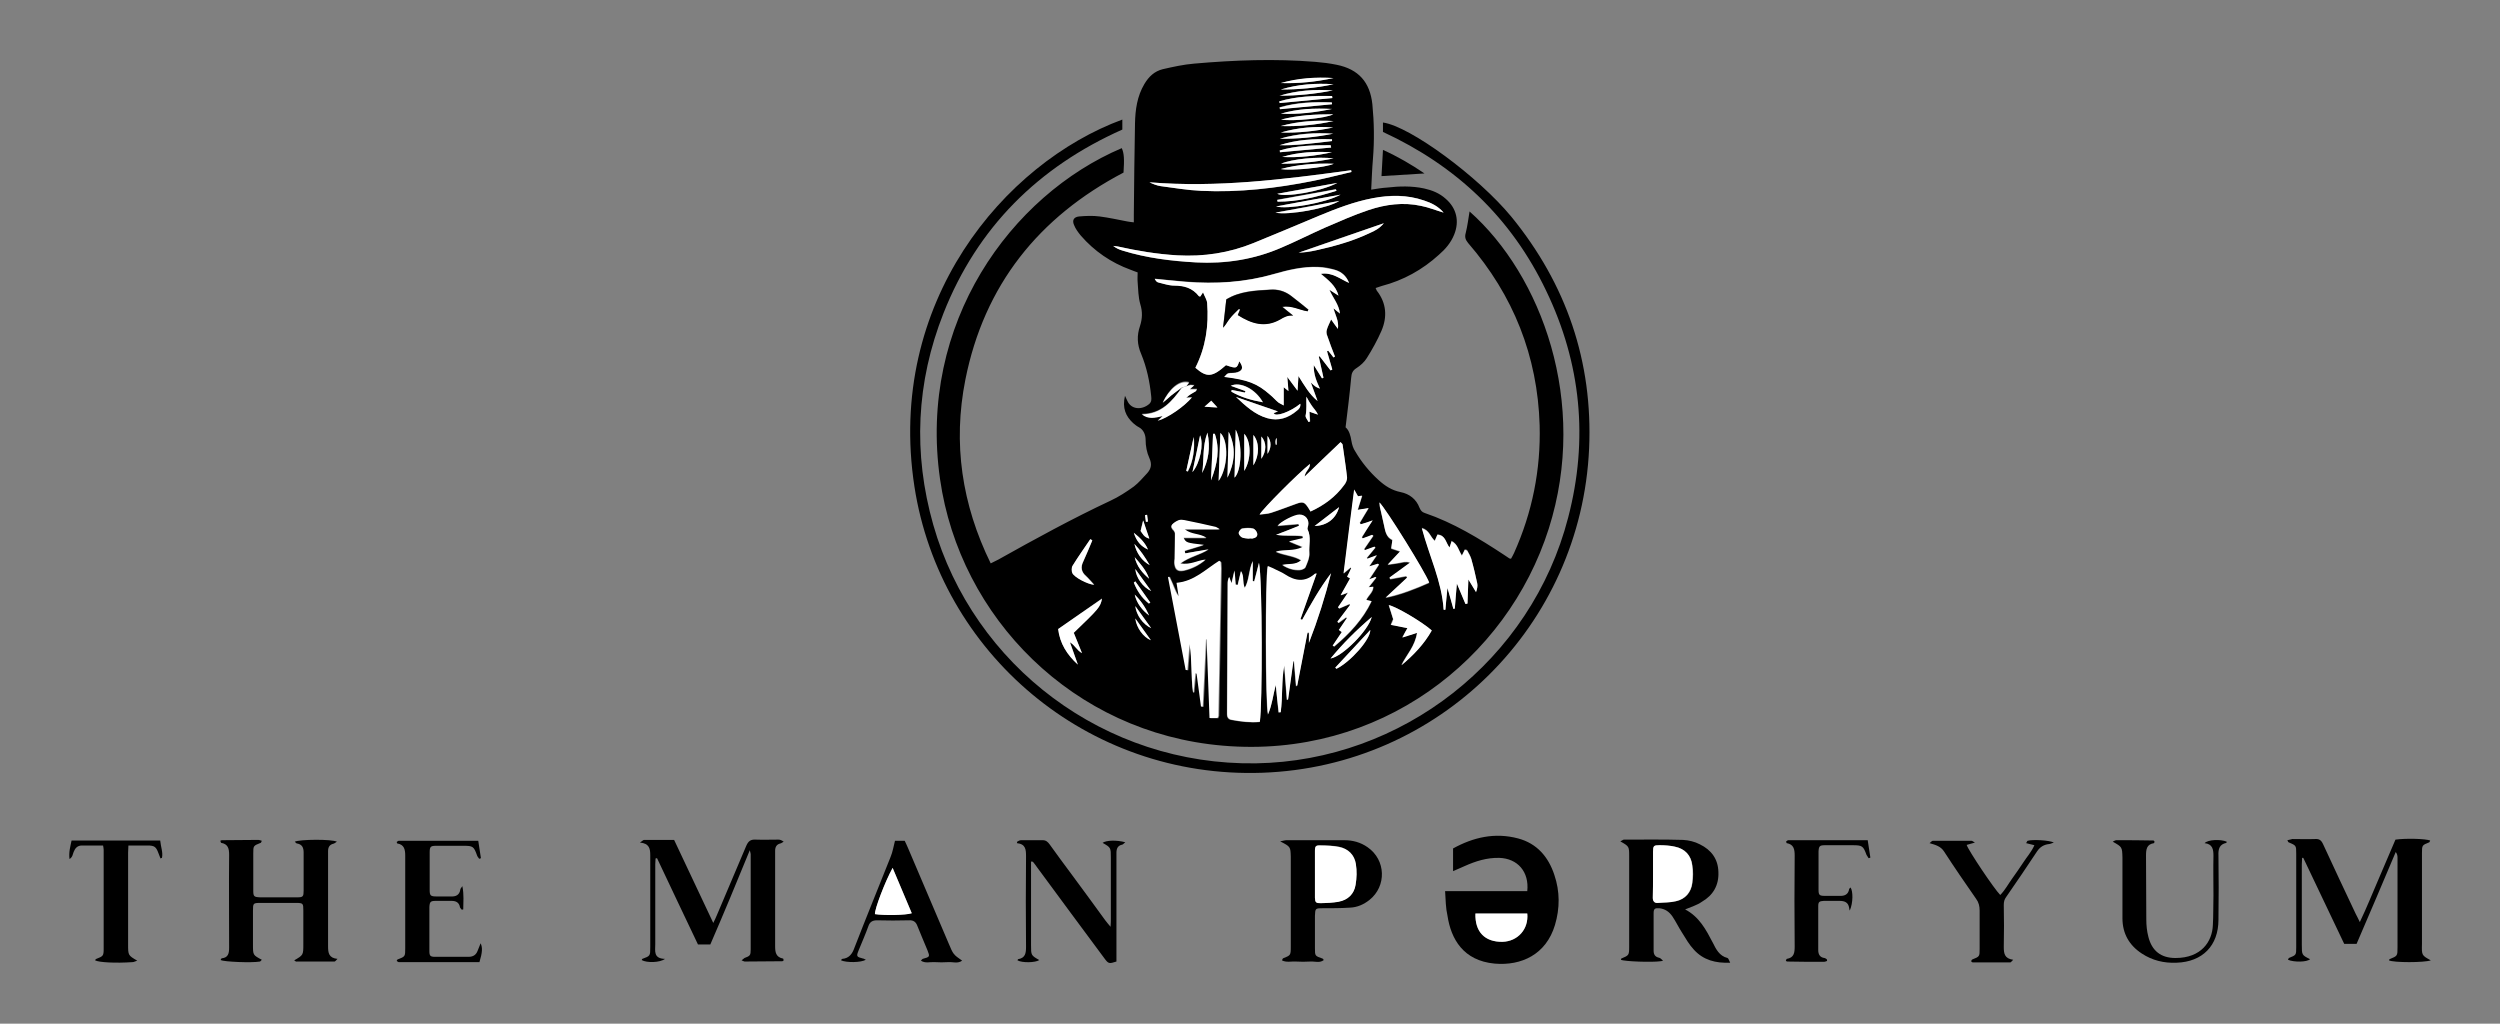 <svg xml:space="preserve" style="enable-background:new 0 0 848.9 347.6;" viewBox="0 0 848.9 347.6" y="0px" x="0px" xmlns:xlink="http://www.w3.org/1999/xlink" xmlns="http://www.w3.org/2000/svg" id="Layer_1" version="1.1">
<rect x="0" y="0" width="848.9" height="347.6" fill="#808080" stroke="none"/>
<style type="text/css">
	.st0{fill:#FFFFFF;}
</style>
<g>
	<path d="M490.7,302.6c9.7,0,18.8,0,27.9,0c0.7-6.6-3.3-11.1-9.5-11.3c-4.2-0.1-8,1.1-11.8,2.8c-1.2,0.5-2.4,1.1-3.9,1.7
		c0-2.7,0-5.1,0-7.7c6.9-3.8,14.2-5.5,22.1-3.4c6.4,1.7,10.3,6.3,12.3,12.4c1.9,5.6,1.9,11.3,0.2,17c-3,10-11.4,13.9-20.5,13.1
		c-10.6-1-14.8-8.3-16-16.3C490.9,308.3,490.9,305.7,490.7,302.6z M501,310.2c-0.2,6.3,3.2,9.7,9.2,9.6c5.2-0.1,8.9-4.3,8.4-9.6
		C512.7,310.2,506.9,310.2,501,310.2z"></path>
	<path d="M825.4,326.1c-2.2,0.8-12.7,0.8-14.2,0c0.1-0.1,0.1-0.4,0.2-0.4c2.7-1.1,2.7-1.1,2.7-4c0-10.2,0-20.3,0-30.5
		c0-0.6-0.1-1.2-0.6-1.9c-4.4,10.4-8.8,20.8-13.3,31.2c-1.4,0-2.6,0-4.2,0c-4.6-9.6-9.2-19.4-13.9-29.2c-0.1,0-0.3,0-0.4,0
		c0,0.7-0.1,1.5-0.1,2.2c0,9.1,0,18.2,0,27.3c0,3.5,0,3.5,2.8,4.9c-1,1-5.4,1.1-7.5,0.2c0.1-0.2,0.2-0.5,0.3-0.6
		c2.5-1,2.5-1,2.5-3.6c0-10.6,0-21.3,0-31.9c0-2.7,0-2.7-2.6-3.8c-0.1,0-0.2-0.3-0.4-0.7c0.6-0.1,1.2-0.3,1.7-0.4
		c2.6,0,5.1,0.1,7.7,0c1.4-0.1,2.1,0.4,2.7,1.7c3.6,7.9,7.4,15.8,11.1,23.7c0.4,0.8,0.8,1.5,1.4,2.8c2.4-5,4.2-9.6,6.2-14.2
		c2-4.6,3.9-9.2,5.9-13.8c3.7-0.5,10.2-0.3,11.8,0.3c-0.1,0.2-0.2,0.5-0.3,0.6c-2.5,1-2.5,1-2.5,3.8c0,10.2,0,20.5,0,30.7
		C822.3,324.4,822.3,324.4,825.4,326.1z"></path>
	<path d="M241.2,320.7c-1.5,0-2.7,0-4.2,0c-4.6-9.7-9.3-19.5-13.9-29.3c-0.2,0-0.3,0.1-0.5,0.1c0,0.7-0.1,1.3-0.1,2
		c0,9,0,18.1,0,27.1c0,2.3-0.7,4.9,3.3,5c-1.7,1.3-6.2,1.4-7.9,0.4c0.1-0.1,0.1-0.4,0.2-0.4c2.7-1,2.7-1,2.7-4c0-10.4,0-20.8,0-31.2
		c0-2.2-0.3-4-3.5-4.3c0.8-0.5,1.1-0.9,1.4-0.9c3.4,0,6.7,0,10.2,0c4.4,9.3,8.7,18.5,13.3,28.2c0.6-1.2,0.9-1.9,1.2-2.6
		c3.3-7.9,6.7-15.7,10-23.6c0.7-1.6,1.5-2.2,3.2-2.1c2.6,0.1,5.1,0,7.7,0c0.6,0,1.1,0.2,1.8,0.7c-0.4,0.2-0.7,0.5-1.1,0.6
		c-1.3,0.3-1.8,1.2-1.8,2.5c0,0.5,0,1,0,1.4c0,10.3,0,20.6,0,30.9c0,2.1,0.2,3.8,2.7,4.3c0.1,0,0.1,0.3,0.2,0.6
		c-0.1,0.1-0.3,0.3-0.5,0.3c-4.2,0-8.5,0.1-12.7,0.1c-0.3,0-0.5-0.2-1.1-0.4c0.5-0.4,0.7-0.6,1-0.8c1.9-0.7,2.1-0.9,2.1-2.9
		c0-10.8,0-21.6,0-32.4c0-0.2-0.1-0.4-0.3-1.3C250.1,299.7,245.8,310.1,241.2,320.7z"></path>
	<path d="M99.9,326.1c3.1-1.8,3.1-1.8,3.1-5.5c0-3.8,0-7.7,0-11.5c0-2.3-0.1-2.5-2.4-2.5c-4.1,0-8.2,0-12.2,0
		c-2.4,0-2.5,0.1-2.5,2.6c0,3.9,0,7.8,0,11.7c0,3.4,0,3.4,3,5c-0.2,0.2-0.4,0.5-0.6,0.6c-2.9,0.5-12.2,0.1-13.4-0.5
		c0.1-0.2,0.2-0.5,0.4-0.6c2.2-0.2,2.5-1.7,2.5-3.6c0-10.5-0.1-21.1,0-31.6c0-2.1-0.4-3.6-2.7-4c-0.1,0-0.1-0.3-0.3-0.7
		c0.1,0,0.3-0.2,0.5-0.2c4.2,0,8.3-0.1,12.5-0.1c0.3,0,0.7,0.2,1.1,0.3c-0.2,0.3-0.2,0.7-0.4,0.7c-2.5,1-2.5,1-2.5,3.6
		c0,4.2,0,8.3,0,12.5c0,2.1,0.2,2.3,2.3,2.4c4.2,0,8.5,0,12.7,0c1.9,0,2.1-0.3,2.1-2.3c0-4.3,0-8.6,0-12.9c0-1.7-0.5-2.8-2.3-3.1
		c-0.2,0-0.4-0.3-0.7-0.6c1.8-0.8,12.3-0.9,14.3,0c-0.5,0.3-0.8,0.6-1.2,0.7c-1.3,0.3-1.8,1.2-1.8,2.5c0,0.5,0,1,0,1.4
		c0,10.3,0,20.6,0,30.9c0,2.2,0.2,4,3.2,4.3c-0.5,0.5-0.8,0.9-1,0.9c-4.2,0-8.5,0-12.7,0C100.5,326.6,100.3,326.4,99.9,326.1z"></path>
	<path d="M572.2,308.8c4.8,2.5,7.1,6.9,9.4,11.3c1.1,2.2,2.2,4.5,5,5.2c0.3,0.1,0.5,0.8,0.9,1.6c-5,0.2-9.1-0.9-12.3-4.4
		c-1.6-1.7-2.8-3.8-4.1-5.9c-1.1-1.7-2-3.6-3.2-5.4c-1.1-1.6-2.5-2.6-4.5-2.8c-1.5-0.1-1.9,0.2-1.9,1.7c0,4.2,0,8.5,0,12.7
		c0,1.3,0.5,2.1,1.8,2.4c0.4,0.1,0.7,0.3,1.4,1c-0.3,0.1-0.6,0.2-0.9,0.2c-2.8,0.4-12.2,0.1-13.4-0.5c0-0.1,0.1-0.4,0.1-0.4
		c2.6-1.1,2.7-1.1,2.7-4c0-10.2,0-20.5,0-30.7c0-3.4,0-3.4-3-5.1c0.5-0.2,0.9-0.6,1.2-0.6c6.7,0,13.4-0.1,20.1,0.1
		c1.9,0.1,4,0.6,5.7,1.5c3.9,1.9,6.2,5,6.3,9.4c0.2,4.5-1.8,7.9-5.6,10.1C576.2,307.4,574.3,307.9,572.2,308.8z M561.3,296.9
		c0,2.6,0,5.3,0,7.9c0,1.2,0.4,1.9,1.7,1.8c2.1-0.1,4.2-0.1,6.2-0.6c3.2-0.7,5.1-3,5.5-6.2c0.3-2,0.3-4,0-5.9
		c-0.4-3.4-2.5-5.7-5.9-6.4c-1.7-0.4-3.5-0.4-5.2-0.5c-2,0-2.2,0.2-2.2,2.2C561.3,291.8,561.3,294.4,561.3,296.9z"></path>
	<path d="M434.7,285.7c1-0.2,1.6-0.4,2.1-0.4c6.6,0,13.1,0,19.7,0c2.8,0,5.5,0.7,7.9,2.4c6.2,4.3,6.5,13.2,0.6,17.9
		c-1.9,1.5-4.1,2.5-6.6,2.6c-3.1,0.2-6.2,0.2-9.3,0.2c-2.5,0-2.5,0.1-2.6,2.6c0,3.7,0,7.4,0,11c0,2.6,0,2.6,2.6,3.5
		c0.1,0,0.2,0.2,0.4,0.5c-1.4,1.1-3,0.4-4.5,0.5c-1.7,0.1-3.4,0.1-5,0c-1.5-0.1-3.2,0.4-4.7-0.4c0.2-0.3,0.2-0.6,0.4-0.7
		c2.5-1,2.6-1,2.6-3.8c0-10.2,0-20.5,0-30.7C438.2,287.5,438.2,287.5,434.7,285.7z M446.5,296.7c0,2.7,0,5.4,0,8.1
		c0,1.5,0.3,1.8,1.9,1.8c2.1,0,4.2-0.1,6.2-0.5c3.1-0.6,5.2-2.6,5.7-5.7c0.4-2.3,0.4-4.8,0.1-7.1c-0.5-3.1-2.6-5.1-5.7-5.8
		c-2-0.4-4.1-0.4-6.2-0.5c-1.7,0-2,0.2-2,1.9C446.5,291.6,446.5,294.1,446.5,296.7z"></path>
	<path d="M350.1,292.6c0,0.9,0,1.7,0,2.6c0,8.6,0,17.1,0,25.7c0,3.5,0,3.5,2.8,5.1c-1.3,0.9-5.8,1-7.4,0.1c0.1-0.1,0.1-0.4,0.2-0.4
		c2.5-0.4,2.7-2.1,2.7-4.2c-0.1-10.2-0.1-20.5,0-30.7c0-2.3-0.1-4.2-3.1-4.5c0-0.2,0.1-0.3,0.1-0.5c0.4-0.2,0.8-0.5,1.3-0.5
		c2.5,0,5,0,7.4,0c1.1,0,1.7,0.6,2.3,1.4c2.4,3.4,4.9,6.7,7.4,10.1c3.8,5.2,7.7,10.4,11.5,15.7c0.4,0.6,1,1.2,1.8,2.2
		c0.1-1.3,0.1-2.1,0.1-2.8c0-6.9,0-13.8,0-20.6c0-3.5,0-3.5-2.8-5.1c1.2-0.9,4.8-1,7.7-0.2c-0.4,0.3-0.7,0.7-1,0.8
		c-1.6,0.3-2,1.4-2,2.8c0,1.1,0,2.2,0,3.4c0,10.3,0,20.6,0,30.9c0,0.9,0,1.7,0,2.6c-2.5,0.8-2.7,0.8-4.1-1.1
		c-7.6-10.2-15.1-20.4-22.7-30.7c-0.5-0.7-1-1.4-1.5-2C350.5,292.5,350.3,292.5,350.1,292.6z"></path>
	<path d="M157,300.9c0.6,3,0.3,5.4,0.3,7.9c-0.2,0-0.3,0.1-0.5,0.1c-0.2-0.3-0.5-0.5-0.6-0.8c-0.3-1.7-1.4-2.2-2.9-2.2
		c-1.8,0-3.5,0-5.3,0c-1.8,0-2.1,0.3-2.2,2.1c0,5,0,9.9,0,14.9c0,1.7,0.3,2,2,2c3.8,0,7.5,0,11.3,0c1.6,0,2.6-0.7,3.1-2.1
		c0.3-0.8,0.6-1.5,1-2.5c0.7,1.5,0.6,3.1-0.4,6.4c-9.1,0-18.2,0-27.4,0c-0.2,0-0.5-0.3-0.7-0.4c0.1-0.3,0.2-0.5,0.3-0.5
		c2.6-1,2.6-1,2.6-3.8c0-10.5,0-20.9,0-31.4c0-2.1-0.3-3.8-2.7-4.2c-0.1,0-0.1-0.3-0.2-0.5c0.2-0.1,0.5-0.4,0.7-0.4
		c8.9,0,17.9,0,27,0c0.3,2.1,0.6,4,0.9,5.9c-0.2,0.1-0.4,0.2-0.6,0.2c-0.2-0.4-0.6-0.7-0.7-1.1c-1.1-3.1-1.4-3.3-4.6-3.3
		c-3.1,0-6.2,0-9.3,0c-1.9,0-2.2,0.3-2.2,2.3c0,4.2,0,8.5,0,12.7c0,1.9,0.3,2.2,2.3,2.2c1.6,0,3.2,0,4.8,0c1.7,0.1,3-0.4,3.3-2.3
		C156.3,301.8,156.5,301.6,157,300.9z"></path>
	<path d="M294,325.9c-1.7,1-6.6,1-8.4,0.2c0.1-0.2,0.2-0.5,0.4-0.5c2.3-0.2,3.4-1.7,4.1-3.7c4-10.3,8.2-20.6,12.3-30.9
		c0.7-1.7,1-3.5,1.5-5.5c0.9,0,2,0,3.3,0c0.3,0.7,0.8,1.6,1.1,2.4c4.6,10.8,9.2,21.6,13.8,32.4c1.6,3.8,1.6,3.8,4.6,5.9
		c-1.5,1.1-3.1,0.4-4.6,0.5c-1.6,0.1-3.2,0.1-4.8,0c-1.5-0.1-3.1,0.5-4.6-0.5c0.3-0.3,0.4-0.5,0.6-0.6c2.5-0.7,2.5-0.7,1.6-3
		c-1.1-2.7-2.3-5.4-3.4-8.2c-0.5-1.4-1.4-2-2.9-1.9c-3.6,0.1-7.2,0.1-10.8,0c-1.5,0-2.4,0.5-2.9,1.9c-1,2.8-2.2,5.5-3.3,8.2
		c-0.9,2.2-0.8,2.3,1.5,2.9C293.4,325.5,293.5,325.7,294,325.9z M303.1,294.7c-2.5,4.5-6.1,14.1-6,15.7c2.9,0.5,10.6,0.3,12.5-0.3
		C307.5,305.1,305.4,300.1,303.1,294.7z"></path>
	<path d="M717.4,285.8c0.6-0.3,0.9-0.5,1.1-0.5c4.2,0,8.5,0,12.7,0.1c0.2,0,0.3,0.3,0.4,0.4c-0.1,0.2-0.1,0.5-0.2,0.5
		c-2.5,0.4-2.7,2.1-2.7,4.3c0.1,7.2,0,14.4,0.1,21.6c0,2,0.2,4,0.7,5.9c1.2,4.8,4.3,7.2,9.2,7.2c8.8,0,12.5-5.6,12.7-11.2
		c0.2-3.3,0.1-6.7,0.2-10.1c0-4.5-0.1-9,0-13.4c0-2.2-0.3-4-3-4.3c1.1-1.2,5.4-1.4,7.5-0.5c0,0.1-0.1,0.4-0.1,0.4
		c-2.4,0.5-2.8,2.1-2.7,4.3c0.1,7.3,0.1,14.5,0,21.8c0,8.8-5.4,14.3-14.2,14.6c-4.3,0.2-8.3-0.8-11.8-3.1c-4.3-2.8-6.6-6.8-6.6-12
		c0-6.9,0-13.7,0-20.6C720.6,287.6,720.6,287.6,717.4,285.8z"></path>
	<path d="M667.8,286.9c0.6,1.9,9.3,14.9,11.4,17c1.6-1.6,2.7-3.7,4-5.5c1.3-1.8,2.6-3.7,3.8-5.5c1.2-1.9,2.8-3.6,3.8-5.9
		c-1.1-0.3-1.9-0.5-2.8-0.7c0.2-0.3,0.3-0.7,0.5-0.8c1.7-0.5,7.4-0.2,8.9,0.6c-0.7,0.2-1.2,0.5-1.6,0.5c-1.8,0.2-3.1,1-4.1,2.5
		c-3.4,5.2-7,10.4-10.5,15.5c-0.6,0.8-0.8,1.6-0.8,2.7c0.1,4.7,0.1,9.4,0,14.2c0,2.2,0.2,4,3.2,4.4c-0.5,0.5-0.8,0.9-1,0.9
		c-4.2,0-8.5,0-12.7,0c-0.2,0-0.4-0.2-0.6-0.4c0.1-0.2,0.2-0.5,0.4-0.6c2.5-1,2.5-1,2.5-3.6c0-4.3,0-8.6,0-13c0-1.5-0.3-2.8-1.2-4
		c-3.7-5.3-7.4-10.7-10.9-16.1c-1.1-1.7-2.8-2.2-4.9-2.8c0.5-0.4,0.8-0.8,1.1-0.8c4.4,0,8.8,0,13.2,0c0.2,0,0.5,0.3,1.1,0.6
		C669.5,286.4,668.8,286.6,667.8,286.9z"></path>
	<path d="M620.4,326.3c-0.3,0.1-0.7,0.3-1,0.3c-4.2,0-8.3,0-12.5-0.1c-0.2,0-0.4-0.2-0.5-0.2c0.1-0.4,0.2-0.6,0.3-0.7
		c2.5-0.4,2.7-2.1,2.7-4.2c-0.1-10.3-0.1-20.6,0-30.9c0-2.1-0.3-3.8-2.7-4.2c-0.1,0-0.1-0.3-0.2-0.6c0.2-0.1,0.5-0.4,0.7-0.4
		c8.9,0,17.9,0,27,0c0.3,2.1,0.6,4,0.9,5.9c-0.2,0.1-0.4,0.2-0.6,0.2c-0.2-0.4-0.5-0.7-0.7-1.1c-1.1-3-1.4-3.3-4.7-3.3
		c-3.1,0-6.2,0-9.4,0c-1.8,0-2.1,0.3-2.2,2.1c0,4.3,0,8.6,0,13c0,1.8,0.3,2.1,2.1,2.1c1.7,0,3.4,0,5,0c1.8,0.1,3-0.5,3.3-2.3
		c0-0.1,0.2-0.3,0.3-0.4c0-0.1,0.1-0.1,0.2-0.1c0.8,1.2,0.9,5.1-0.3,7.8c-0.1-0.3-0.2-0.6-0.2-0.9c-0.3-1.9-1.5-2.4-3.3-2.4
		c-1.8,0-3.5,0-5.3,0c-1.5,0.1-1.9,0.3-1.9,1.8c0,5,0,9.9,0,14.9c0,1.5,0.6,2.5,2.1,2.7c0.3,0,0.5,0.3,0.8,0.4
		C620.4,326,620.4,326.2,620.4,326.3z"></path>
	<path d="M54.4,285.4c0.2,2.2,1,4,0.6,5.9c-0.2,0.1-0.4,0.1-0.5,0.2c-0.2-0.6-0.5-1.2-0.7-1.8c-0.8-2.2-1.4-2.6-3.7-2.6
		c-2.1,0-4.2,0-6.5,0c0,0.7-0.1,1.6-0.1,2.4c0,10.4,0,20.8,0,31.2c0,3.7,0,3.7,3.1,5.5c-0.7,0.2-1.1,0.5-1.6,0.5
		c-5.7,0.4-11.4,0.1-12.7-0.6c0.1-0.2,0.2-0.5,0.4-0.5c2.3-0.9,2.5-1,2.5-3.4c0-11.2,0-22.4,0-33.6c0-0.5-0.1-0.9-0.2-1.5
		c-2.5,0-4.8,0-7.2,0c-1.5,0-2.3,0.9-2.8,2.2c-0.3,0.7-0.3,1.7-1.4,2.4c-0.3-2.4,0.3-4.3,0.7-6.3C34.4,285.4,44.3,285.4,54.4,285.4z"></path>
	<path d="M501,310.2c6,0,11.8,0,17.6,0c0.5,5.3-3.2,9.4-8.4,9.6C504.2,319.9,500.8,316.4,501,310.2z" class="st0"></path>
	<path d="M561.3,296.9c0-2.6,0-5.1,0-7.7c0-2,0.2-2.2,2.2-2.2c1.7,0,3.5,0.1,5.2,0.5c3.4,0.7,5.5,2.9,5.9,6.4
		c0.3,2,0.2,4,0,5.9c-0.4,3.2-2.4,5.5-5.5,6.2c-2,0.5-4.1,0.4-6.2,0.6c-1.2,0.1-1.7-0.7-1.7-1.8
		C561.3,302.2,561.3,299.6,561.3,296.9z" class="st0"></path>
	<path d="M446.5,296.7c0-2.6,0-5.1,0-7.7c0-1.7,0.3-2,2-1.9c2.1,0,4.2,0.1,6.2,0.5c3.1,0.6,5.2,2.7,5.7,5.8
		c0.4,2.3,0.3,4.8-0.1,7.1c-0.5,3.1-2.6,5.1-5.7,5.7c-2,0.4-4.1,0.4-6.2,0.5c-1.6,0-1.8-0.3-1.9-1.8
		C446.5,302.1,446.5,299.4,446.5,296.7z" class="st0"></path>
	<path d="M303.1,294.7c2.3,5.4,4.4,10.4,6.5,15.4c-1.9,0.7-9.6,0.8-12.5,0.3C296.9,308.8,300.6,299.2,303.1,294.7z" class="st0"></path>
</g>
<g>
	<path d="M382,134.4c0.4,0.9,0.6,1.3,0.8,1.7c1.3,3,4.9,3.2,7.4,1.1c0.9-0.8,0.8-1.7,0.7-2.7c-0.5-4.9-1.5-9.7-3.4-14.3
		c-1.4-3.2-1.5-6.3-0.4-9.5c0.8-2.5,0.9-4.8,0.1-7.4c-0.7-2.4-0.7-5-0.9-7.5c-0.1-1.1,0-2.2,0-3.3c-0.9-0.3-1.6-0.6-2.4-0.9
		c-6.6-2.4-12.3-6.3-16.9-11.6c-0.9-1.1-1.8-2.3-2.3-3.6c-0.7-1.6-0.1-2.7,1.7-2.9c2.3-0.2,4.7-0.3,7,0c3.1,0.4,6.3,1.1,9.4,1.7
		c0.6,0.1,1.2,0.2,2.2,0.3c0-1,0-1.7,0-2.5c0.1-10.4,0.2-20.7,0.4-31.1c0.1-4.6,0.7-9.2,3.2-13.4c1.5-2.5,3.4-4.3,6.2-5
		c3.5-0.8,7.1-1.6,10.7-1.9c13.7-1.2,27.4-1.7,41.1-0.6c2.4,0.2,4.9,0.5,7.3,1c7.4,1.5,11.3,5.9,12.1,13.4
		c0.6,6.2,0.7,12.3,0.2,18.5c-0.3,3.4-0.4,6.8-0.6,10.5c1.9-0.3,3.6-0.6,5.3-0.7c4.3-0.5,8.5-0.6,12.7,0.3c2.7,0.6,5.2,1.6,7.3,3.5
		c3.7,3.2,4.7,7.6,2.9,12.1c-1.1,2.8-3,5-5.2,6.9c-5.6,5.1-12.1,8.7-19.4,10.6c-0.7,0.2-1.3,0.4-2.1,0.7c0.2,0.4,0.3,0.7,0.4,0.9
		c3.3,4.2,3.6,8.9,1.6,13.6c-1.4,3.2-3.1,6.3-5,9.3c-0.8,1.3-2.1,2.5-3.5,3.4c-1.3,0.8-1.7,1.8-1.8,3.3c-0.5,5.5-1.2,11-1.9,16.8
		c1.2,1,1.7,2.8,2,4.7c0.2,1.2,0.6,2.5,1.3,3.5c2.1,3.6,4.8,6.9,7.9,9.7c2.2,2,4.5,3.5,7.5,4.1c3,0.6,5.3,2.4,6.4,5.3
		c0.4,0.9,0.8,1.5,1.8,1.8c9.7,3.3,18.4,8.6,26.9,14.2c0.6,0.4,1.2,0.8,1.8,1.2c0.1,0.1,0.3,0.1,0.6,0.1c0.3-0.6,0.7-1.2,1-1.9
		c6.2-13.8,9.1-28.3,8.7-43.4c-0.7-23.5-8.9-44.1-24.3-61.9c-0.9-1.1-1.2-2-0.8-3.4c0.6-2.4,0.9-4.9,1.3-7.3
		c24.4,21.6,40.5,64.8,26.9,107.7c-14.2,44.7-57.8,78.2-110.6,73.7c-51-4.3-89.4-43.6-96.1-90.5c-7.6-53,24.1-96.4,61.7-112.4
		c0.8,1.7,0.9,3.8,0.6,8.3c-28.8,15.1-47.3,38.2-53.7,70.3c-4.3,21.6-1.2,42.4,8.6,62.4c1-0.5,1.8-0.9,2.6-1.3
		c12.5-7,25.1-13.9,38.1-20c2.8-1.3,5.4-3,7.9-4.8c1.7-1.3,3.1-3,4.6-4.6c1.3-1.5,1.6-3,0.7-5c-0.9-2-1.3-4.1-1.3-6.3
		c0-1.5-0.6-3.4-2.4-4.3c-0.6-0.3-1.2-0.8-1.8-1.3C382.3,141.4,381,138.6,382,134.4z M401.4,131.5c-3.4,4.7-7.1,9-13.6,9
		c2.1,1.7,4.3,1.3,7.1,0.6c-0.8,0.7-1.2,1.1-1.7,1.6c3.4-0.9,9-4.8,11.6-7.9c-0.6,0-1.3,0.1-1.9,0.1c1-0.9,2.1-1.5,3.2-2.2
		c0.2-0.1,0.2-0.4,0.4-0.7c-0.8,0-1.5,0-2.4,0c0.5-0.5,0.9-0.8,1.5-1.3c-0.8,0-1.1-0.1-1.4-0.1c-0.4,0.1-0.9,0.2-1.3,0.4
		c0.3-0.4,0.6-0.8,0.9-1.3c-3.3-1-6.8,2.3-9,6.9c1-0.7,1.9-1.6,2.8-2.4C398.8,133.4,400.1,132.5,401.4,131.5z M416.3,124
		c3.5,1.2,3.7,1.2,4.5-1.4c1.6,2.2,1.2,3.4-1.3,3.9c-0.8,0.2-1.6,0-2.4,0.2c-0.4,0.1-0.8,0.6-1.4,1.2c8,1,11.2,2.2,15.6,6.1
		c1,0.8,1.8,1.8,2.8,2.6c0.4,0.4,1,0.6,1.8,1c0-2.3,0-4.1,0-6.2c0.6,0.5,1,0.8,1.6,1.3c-0.2-1.7-0.3-3-0.4-4.8
		c1.2,1.7,2.2,3,3.5,4.7c0.1-2.1,0.2-3.6,0.3-5c2,3.2,3.7,6.2,6.5,8.5c-0.8-2.1-1.5-4.2-2.3-6.3c1.7,1.4,1.7,1.4,3.1,2.1
		c-1.1-2.4-2.2-4.8-2.1-8c1.1,1.8,2,3.1,2.8,4.5c0.2-0.1,0.4-0.1,0.5-0.2c-0.5-2.4-1.1-4.8-1.6-7.2c0.1,0,0.2-0.1,0.3-0.1
		c1.2,1.6,2.5,3.2,3.7,4.8c0.2-0.1,0.4-0.2,0.6-0.3c-0.6-2.1-1.2-4.1-1.8-6.2c0.1-0.1,0.3-0.1,0.4-0.2c0.6,0.8,1.2,1.6,1.8,2.3
		c0.2-0.1,0.3-0.2,0.5-0.3c-0.9-2.3-1.8-4.7-2.6-7c-0.2-0.6-0.3-1.4-0.2-2c0.4-1.2,1-2.3,1.5-3.6c0.7,1,1.4,1.9,2.3,3.2
		c0.4-2.8-0.9-4.7-1.5-7c0.8,0.7,1.4,1.1,2.2,1.8c-0.4-3.2-2.4-5.3-3.6-8.1c1.3,0.9,2.2,1.4,3.1,2c-0.9-3.3-3.4-5.2-6-7.4
		c3.9-0.6,6.4,1.7,9.6,3.1c-1-2.5-2.7-3.8-4.7-4.4c-1.9-0.6-3.9-1-5.9-1c-5.1-0.2-10.1,1-15,2.4c-9.8,2.9-19.8,3.4-29.9,2.6
		c-3.5-0.3-7-0.6-10.5-1c0.3,0.6,0.6,1.1,1.1,1.2c1.8,0.5,3.7,1.1,5.5,1.1c3.4,0,6.3,0.8,8.4,3.6c0.1,0.1,0.3,0.1,0.5,0.1
		c0.2-0.3,0.4-0.6,0.9-1.4c0.6,1.5,1.3,2.5,1.4,3.6c0.6,7.7-0.5,15.1-4,22C409.8,128.3,411.6,128.1,416.3,124z M433.2,232.6
		c0.3,3.1,0.6,6.2,0.9,9.4c0.2,0,0.5,0,0.7,0c0.8-5.2,0.3-10.6,1.2-15.8c0.3,3.8,0.6,7.6,0.9,11.5c0.1,0,0.3,0,0.4,0
		c0.6-4.3,1.2-8.6,1.8-13c0.1,0,0.1,0,0.2,0c0.2,2.8,0.5,5.6,0.7,8.3c0.1,0,0.3,0,0.4,0c1.2-6,2.3-12,3.5-18c0.2,0,0.3,0,0.5,0
		c0,1.1,0,2.2,0,3.4c3-7.8,5.5-15.6,7.5-23.6c-3.8,5-6.8,10.3-9.8,15.8c-0.2-0.1-0.4-0.2-0.6-0.2c1.8-5.2,3.6-10.3,5.5-15.5
		c-0.3,0-0.5,0-0.6,0.1c-3.3,3-6.7,2.5-10.2,0.2c-0.9-0.6-1.9-1.1-2.9-1.5c-0.9-0.5-1.9-0.8-2.9-1.3c-0.9,3.6-0.8,47.9,0.1,50.3
		C432,239.3,432.3,235.9,433.2,232.6z M427.5,191.1c-0.6,2.1-1.1,4.3-1.7,6.4c-0.2,0-0.3-0.1-0.5-0.1c0-2.1,0-4.1,0-6.8
		c-1.5,3.2-1.1,6.3-2.7,9.1c-0.9-2-0.1-4-1.3-5.7c-0.4,1.7-0.7,3.2-1.1,4.7c-0.2,0-0.4,0-0.7-0.1c-0.1-1.5-0.3-2.9-0.4-4.8
		c-0.4,1.6-0.6,2.8-1,4.3c-0.4-0.9-0.6-1.5-0.8-2.1c-0.4,0.8-0.5,1.5-0.5,2.2c-0.1,14.3-0.2,28.7-0.2,43c0,0.5,0,0.9,0,1.4
		c0,1.1,0.5,1.8,1.5,1.9c3.2,0.6,6.4,1,9.6,0.7C428.7,240.1,428.7,196.5,427.5,191.1z M405.1,235.1c0.2,0,0.4,0,0.5,0
		c0.2-2.1,0.4-4.2,0.6-6.4c0.1,0,0.3,0,0.4,0.1c0.5,3.7,1,7.5,1.5,11.2c0.2,0,0.4,0,0.6,0c0.4-7.6,0.7-15.2,1.1-22.8
		c0.1,0,0.1,0,0.2,0c0.3,8.9,0.7,17.7,1,26.7c1.1,0,1.9,0,2.7,0c0.1-0.3,0.3-0.6,0.3-0.8c0.3-16.7,0.6-33.4,0.9-50.1
		c0-0.6-0.1-1.3-0.1-1.9c0-0.1-0.1-0.2-0.1-0.2c-0.1-0.1-0.1-0.1-0.4-0.4c-4.5,2.8-8.5,7-14.5,7.5c0.3,1.8,0.5,3.2,0.7,4.6
		c-0.8-1-1.2-2.2-1.7-3.3c-0.5-1.1-1-2.3-1.5-3.4c-0.1,0.1-0.3,0.1-0.4,0.2c2,10.5,4,21,6,31.5c0.2,0,0.4,0,0.6,0
		c0.2-2.9,0.5-5.9,0.7-8.8C404.8,224.2,404.3,229.7,405.1,235.1z M490.2,72.2c-1.8-2.2-4.2-3.3-6.6-4.1c-5.7-2-11.6-2-17.5-0.8
		c-6.4,1.2-12.4,3.6-18.3,6c-7.4,3.1-14.7,6.2-22.1,9.2c-8.3,3.4-16.9,4.7-25.9,4.2c-6.8-0.4-13.5-1.5-20.2-3
		c-0.5-0.1-1.1-0.2-1.6-0.2c1,0.8,2.1,1.2,3.2,1.6c8.1,2.5,16.5,3.6,24.9,4c10.1,0.6,19.7-1,29-5c5-2.2,9.9-4.6,14.8-6.8
		c4.9-2.1,9.8-4.3,14.9-6c5.7-1.9,11.7-2.7,17.7-1.4C485,70.4,487.5,71.4,490.2,72.2z M466.1,176.7c-1.6,0.6-2.8,1-4,1.4
		c-0.1-0.2-0.2-0.3-0.3-0.5c0.9-1.6,1.9-3.2,3-5c-1.3,0.2-2.3,0.4-3.7,0.6c0.5-1.8,1-3.2,1.5-4.8c-0.6,0.1-1,0.1-1.4,0.2
		c-0.4-0.6-0.7-1.2-1.3-2.3c-1.2,9.7-2.4,18.9-3.6,28.5c1.1-0.9,1.7-1.4,2.4-2c0.1,0.1,0.1,0.2,0.2,0.2c-0.5,1-1,1.9-1.4,2.9
		c0.4,0.2,0.7,0.4,1,0.6c-1,1.8-2,3.6-3.2,5.7c1.1-0.4,1.5-0.6,2.5-0.9c-1.3,2-2.4,3.5-3.4,5c0.1,0.1,0.2,0.3,0.4,0.4
		c1.2-0.5,2.4-1,3.5-1.5c0.1,0.1,0.1,0.2,0.2,0.3c-1.4,1.9-2.9,3.8-4.3,5.7c0.1,0.1,0.3,0.2,0.4,0.4c0.9-0.6,1.7-1.2,2.6-1.9
		c0.1,0.1,0.1,0.2,0.2,0.3c-0.9,1.3-1.8,2.7-2.7,4c0.4,0.3,0.6,0.4,1,0.7c-1.1,1.6-2.1,3.1-3.1,4.6c0.2,0.1,0.3,0.2,0.5,0.3
		c5.1-4.3,9.7-9.1,12.7-15.4c-0.9-0.2-1.3-0.3-1.8-0.4c0.7-1.6,2.4-2.6,2.4-4.5c-0.6,0.1-0.9,0.1-1.6,0.2c1-1.3,1.8-2.3,2.6-3.3
		c-0.1-0.1-0.2-0.2-0.3-0.2c-0.6,0.2-1.2,0.4-2.1,0.8c1.3-1.9,2.3-3.5,3.3-5c-0.1-0.1-0.2-0.2-0.3-0.3c-0.9,0.3-1.7,0.5-3,0.9
		c0.9-1.4,1.6-2.3,2.6-3.8c-1.5,0.6-2.3,0.9-3.2,1.2c-0.1-0.1-0.1-0.2-0.2-0.3c1-1.2,1.9-2.4,2.9-3.5c-0.1-0.1-0.2-0.2-0.3-0.3
		c-1.1,0.4-2.2,0.8-3.3,1.2c-0.1-0.1-0.1-0.3-0.2-0.4c1-1.5,2.1-3,3.1-4.5c-0.1-0.1-0.2-0.2-0.4-0.3c-1.1,0.4-2.1,0.8-3.2,1.2
		c-0.1-0.1-0.2-0.2-0.3-0.4C463.6,180.6,464.7,178.8,466.1,176.7z M445,173.7c4.7-2.1,8.5-5,11.4-8.9c0.6-0.7,1.1-1.9,1-2.7
		c-0.4-3.7-1-7.3-1.5-11c0-0.3-0.4-0.5-0.7-0.9c-4,3.9-7.9,7.6-12.2,11.7c0.2-1.9,1.9-2.6,1.8-4.3c-4.1,3.3-16,15.2-17.1,17.2
		c1.4-0.2,2.7-0.2,3.9-0.6c2.8-0.9,5.6-2,8.4-3c2.4-0.9,2.9-0.7,4.3,1.4C444.5,172.8,444.7,173.1,445,173.7z M492.2,185.9
		c-1.3-1.6-1.4-4.2-4.1-4.5c-0.3,0.8-0.6,1.4-0.9,2.1c-1.6-1.3-1.8-3.6-4.4-4.3c2.6,9.5,6.8,18.1,7.4,27.7c0.2,0,0.4,0,0.6,0
		c0.2-2.3,0.4-4.6,0.7-7.4c0.8,2.7,1.4,4.9,2,7.1c0.2,0,0.4,0,0.5-0.1c0.2-2.7,0.4-5.3,0.7-8.5c1.1,2.7,2,4.8,2.9,6.9
		c0.2,0,0.4-0.1,0.7-0.1c0.1-2.6,0.2-5.2,0.3-8.2c1,1.7,1.8,3,2.6,4.3c0.4-1.1,0.6-2.1,0.4-3c-0.6-2.7-1.3-5.5-2-8.2
		c-0.3-1-0.9-2-1.4-2.9c-0.1-0.2-0.4-0.2-0.8-0.3c-0.3,0.7-0.7,1.3-1,2c-1.2-1.7-1.4-3.8-3.5-4.9
		C492.7,184.5,492.5,185.1,492.2,185.9z M468.4,170.6c0.1,0.9,0.1,1.6,0.3,2.3c0.4,1.9,0.9,3.9,1.3,5.8c0.4,2,0.8,3.9,2.8,4.8
		c-0.2,1-0.3,1.9-0.4,2.9c1,0.3,1.9,0.6,3,1c-1.4,1.5-2.6,2.8-4.2,4.5c1.7-0.3,2.8-0.4,4-0.6c1.1-0.2,2.1-0.6,3.6-0.1
		c-2.6,1.9-4.8,3.5-7,5.1c0.1,0.2,0.2,0.4,0.3,0.5c1.8-0.3,3.6-0.7,5.4-1c0.1,0.2,0.2,0.3,0.3,0.5c-2.4,2.3-4.9,4.5-7.3,6.8
		c5.3-1.1,10.1-3,14.8-5.1C484.2,194.6,470.6,172.7,468.4,170.6z M458.9,58.4c0-0.2-0.1-0.4-0.1-0.6c-22.7,3.1-45.5,6-68.5,4.1
		c1.3,0.6,2.5,1.1,3.8,1.3c4.6,0.6,9.2,1.4,13.8,1.6c12.8,0.6,25.5-0.8,38.1-3.4C450.3,60.6,454.6,59.4,458.9,58.4z M402.5,187.9
		c-0.1-0.2-0.2-0.5-0.3-0.7c2.2-0.7,4.3-1.3,6.5-2c-6-0.7-6-0.7-6.9-2.4c2.5,0,4.9,0,7.8,0c-2.5-1.6-5.1-1-7.4-2.9
		c4.2,0,7.7,0,11.9,0c-0.8-0.5-1.1-0.8-1.4-0.8c-3.5-0.8-7.1-1.6-10.6-2.3c-0.6-0.1-1.3-0.2-1.9,0c-0.8,0.3-1.6,0.8-2.2,1.4
		c-0.7,0.8-0.1,1.5,0.5,2.1c0.2,0.2,0.4,0.6,0.4,1c0,2.9,0,5.7-0.1,8.6c0,0.5-0.1,0.9-0.1,1.4c0.1,2.2,1.1,3,3.2,2.6
		c2.8-0.6,5.2-1.8,7.4-3.7c-2.7,0.2-5.2,2-8.6,1.3c3.3-2.4,6.7-2.9,9.6-4.8C407.7,187,405.1,187.4,402.5,187.9z M433.3,181.6
		c3,0.5,6.1,0.1,9,0.6c0,0.2,0.1,0.5,0.1,0.7c-1.5,0.3-2.9,0.7-4.7,1.1c1.6,0.6,2.8,1.2,4.6,1.9c-3.1,1.6-6.1,0.7-9.1,1.6
		c3,1.3,6,1.3,8.6,2.9c-1.8,1.6-4.1,1-6.4,1.6c2,1.2,3.9,1.8,5.9,1.7c0.7-0.1,1.8-0.5,2-1c0.7-1.5,1.5-3.3,1.3-4.8
		c-0.2-2.7,0.7-5.4-0.6-8c-0.2-0.3,0.1-0.9,0.2-1.3c0.5-2-0.9-3.7-3-3.7c-1.6,0-6.2,2.3-7.4,3.8c2.4-0.2,4.8-0.4,7.1-0.6
		c0.1,0.2,0.1,0.4,0.2,0.6C438.5,179.6,435.9,180.6,433.3,181.6z M477.9,213.3c-0.7,1.1-1.1,2-1.8,3.1c1.7-0.6,3.1-1,5-1.6
		c-0.6,4.6-3.6,7.5-5.3,11c4.1-3.4,7.7-7.1,10.3-11.8c-3.3-2.8-12.2-8.1-14.6-8.6c0.5,1.7,1,3.2,1.5,4.8c-0.2,0.4-0.5,1-0.8,1.9
		C474.2,212.5,475.9,212.9,477.9,213.3z M359.3,213.6c0.6,4.9,3,8.7,6.7,12c-0.9-2.5-1.8-5.1-2.7-7.6c1.7,1,2.4,2.8,4.1,3.7
		c-1-2.3-1.9-4.6-2.8-6.9c8.6-8.2,9-8.7,9.6-11.6C369.2,206.7,364.4,210,359.3,213.6z M419.7,134.8c3.2,3,6.4,6,10.7,7.2
		c3.8,1.1,7.2-0.1,10.1-2.6c0.6-0.5,1.2-1.2,1.1-2.3c-3.5,2.8-8.5,4.6-9,3.2c0.4-0.2,0.9-0.4,1.4-0.6
		C429,138,424.4,136.4,419.7,134.8z M469.9,75.8c-10,3.4-19.5,6.7-29,10c2,0,4-0.3,5.9-0.8c6.3-1.4,12.5-3.2,18.3-5.9
		C466.8,78.4,468.4,77.6,469.9,75.8z M370.9,183.5c-0.2-0.2-0.4-0.3-0.6-0.5c-2,3-4.1,5.9-6,9c-0.4,0.6-0.4,1.8-0.1,2.5
		c0.7,1.5,5.2,3.9,7.4,4c-1-1-1.8-2-2.7-2.9c-1.7-1.4-2-3-1-5C368.9,188.4,369.9,185.9,370.9,183.5z M451.8,223.6
		c4-0.7,12.7-9.4,14-14.1C460.5,214,456,218.6,451.8,223.6z M413.8,163.3c3.2-4.4,3.6-13.4,0.6-16.3
		C414.1,152.4,413.9,157.9,413.8,163.3z M422.9,132.8c0,0.2-0.1,0.3-0.1,0.5c-1.5-0.3-3-0.6-4.5-0.9c0,0.2-0.1,0.4-0.1,0.6
		c3.3,1.9,6.8,2.9,10.7,3.6c-2.6-4.6-7.8-7.2-10.9-5.6C419.6,131.6,421.2,132.2,422.9,132.8z M453.4,226.7c0.1,0.1,0.3,0.3,0.4,0.4
		c4.7-2.3,11.6-9.9,11.5-13.2C461.3,218.3,457.3,222.5,453.4,226.7z M433.7,65.8c2.5,1.4,15.1-0.8,20.4-3.7
		C447.3,63.3,440.5,64.5,433.7,65.8z M419.6,145.9c-0.2,5.7-0.3,11.1-0.4,16.3C421.6,159.8,422.1,150.8,419.6,145.9z M455.2,66.1
		c-7.7,1.4-14.7,2.7-21.9,4C437,71.2,450.1,68.9,455.2,66.1z M433.1,72.2c4.4,1,18-1.5,21.7-4C447.5,69.6,440.4,70.8,433.1,72.2z
		 M453.8,64.8c-0.1-0.2-0.1-0.4-0.2-0.6c-6.6,1.2-13.3,2.4-19.9,3.6c0,0.2,0.1,0.4,0.1,0.6C440.7,68.6,447.3,66.8,453.8,64.8z
		 M417.2,146.6c-0.1,5.2-0.3,10.4-0.4,15.6C419.3,157.1,419.8,151.9,417.2,146.6z M435,40.6c3.9,0.7,15.6-0.5,17.7-1.8
		C446.7,38.8,440.9,39.1,435,40.6z M452.8,28.6c-6.1-0.4-12,0-17.9,1.8C440.9,30.4,446.9,29.9,452.8,28.6z M434.9,38.6
		c5.9,0.3,11.6-0.5,17.4-1.6C446.4,36.7,440.6,37,434.9,38.6z M434.9,57.4c3.6,0.6,15.4-0.6,18-1.8
		C446.7,55.4,440.7,55.9,434.9,57.4z M452.6,30.7c-6.1-0.4-12.2-0.1-18.1,1.8C440.6,32.5,446.7,31.9,452.6,30.7z M452.8,41.1
		c-6-0.4-12,0-17.9,1.7C441,43,446.9,42.4,452.8,41.1z M452.8,26.5c-6.1-0.3-12,0.1-17.9,1.7C441,28.4,446.9,27.7,452.8,26.5z
		 M435,55.6c6,0,12-0.6,17.8-1.8C447.7,53.1,438.5,54,435,55.6z M452.7,45.4c-6.1-0.5-12.2-0.1-18.1,1.7
		C440.6,47.2,446.7,46.6,452.7,45.4z M452.7,43.3c-6-0.5-12,0-17.8,1.7C440.9,45.2,446.8,44.5,452.7,43.3z M452,50.1
		c0-0.3-0.1-0.5-0.1-0.8c-5.8,0-11.7,0.1-17.3,1.8c0,0.2,0,0.4,0.1,0.6C440.4,51.2,446.2,50.7,452,50.1z M452.4,33.3
		c0-0.2,0-0.5-0.1-0.7c-6-0.2-12,0.1-17.9,1.8c0,0.2,0,0.4,0.1,0.6C440.5,34.4,446.5,33.9,452.4,33.3z M435.4,53.3
		c5.7,0.3,11.4-0.4,16.9-1.6C446.6,51.4,440.9,51.6,435.4,53.3z M412.5,147.3c-0.2,0-0.4,0-0.6,0c-0.2,5.1-0.5,10.1-0.7,15.8
		C413.4,157.5,414.3,152.5,412.5,147.3z M452.3,47.9c0-0.2,0-0.4,0-0.6c-6-0.2-12,0.1-17.8,2c2.6,0.1,5.3,0,7.9-0.3
		C445.7,48.7,449,48.3,452.3,47.9z M423.9,182.9c0.6-0.1,0.9-0.1,1.3-0.1c1-0.1,1.9-0.6,1.7-1.7c-0.1-0.6-0.9-1.5-1.4-1.7
		c-1.2-0.3-2.5-0.2-3.7,0c-0.5,0.1-1.1,1-1.2,1.5c0,0.5,0.6,1.3,1.1,1.5C422.4,182.8,423.2,182.8,423.9,182.9z M452.3,35.4
		c0-0.2,0-0.4-0.1-0.7c-6-0.2-11.9,0-17.7,1.7c0,0.2,0,0.4,0.1,0.6C440.5,36.5,446.4,36,452.3,35.4z M410,146.9
		c-1.8,4.8-1.1,9.4-1.8,13.7C410.3,156.4,411.1,152.1,410,146.9z M422.5,159.9c2.5-4.1,2.3-10,0-12.6
		C422.5,151.2,422.5,155.3,422.5,159.9z M404.9,160.3c2.6-3,3.9-9.5,2.6-12.5C406.7,152,405.9,155.9,404.9,160.3z M443.6,134.7
		c-0.1,2.2,0.2,4.2-0.2,6.4c-0.1,0.6,0.6,1.4,1,2.2c0.2-0.1,0.3-0.1,0.5-0.2c-0.1-1.1-0.1-2.1-0.2-3.3c1.2,0.4,2,0.7,2.9,1
		c-0.6-1.2-1.4-2-2-2.9C444.8,136.9,444.2,135.8,443.6,134.7z M446.4,178.6c4.2-0.1,7.3-2.5,8.3-6.4
		C452,174.3,449.5,176.2,446.4,178.6z M402.8,159.9c0.2,0.1,0.4,0.1,0.6,0.2c1.8-3.7,2.4-7.6,2-11.7
		C404.5,152.3,403.6,156.1,402.8,159.9z M425.6,158c2.1-3.6,2-7.9,0-10.3C425.6,150.9,425.6,154.2,425.6,158z M385.5,193.2
		c0.3,3.1,2.6,6.2,5.4,7.5C388.9,198,387.2,195.6,385.5,193.2z M385.5,205.8c0.3,3.1,2.6,6.2,5.4,7.5
		C388.9,210.5,387.2,208.2,385.5,205.8z M390.2,196.5c-1-2.9-3-5.1-4.9-7.3C386,192.3,387.9,194.5,390.2,196.5z M389.8,186.6
		c-1-2.3-2.7-4-4.8-5.7C385.9,183.8,387.4,185.5,389.8,186.6z M385.5,197.4c-0.2,0.2-0.3,0.3-0.5,0.5c1.1,2.8,2.7,5.2,5.1,7.1
		c0.2-0.1,0.3-0.2,0.5-0.3C388.9,202.2,387.2,199.8,385.5,197.4z M390.2,209c-1.2-2.7-2.9-5-4.9-7.1
		C386,204.9,387.9,207.1,390.2,209z M385.5,210c0.4,3.2,2.7,6.4,5.3,7.4C388.9,214.7,387.2,212.4,385.5,210z M385.2,184.7
		c0.7,3.1,2.5,5.7,5.2,7.2C388.8,189.2,387.3,186.9,385.2,184.7z M387.3,180.3c0.7,0.8,1.1,2.1,2.9,2.6c-0.7-2.2-1.3-4-2.1-6.2
		C387.8,178.2,387.6,179.1,387.3,180.3z M428.3,155.8c1.8-2.7,1.8-5.5,0-7.6C428.3,150.7,428.3,153.2,428.3,155.8z M430.4,148
		c0,1.1,0,2.1,0,3.2c0,1,0,2,0,3C431.8,152,431.8,150,430.4,148z M409,138.1c1.7,0.1,2.8,0.2,4.4,0.2c-0.9-1-1.5-1.6-2.1-2.3
		C410.5,136.7,410,137.2,409,138.1z M389.5,174.8c-0.2,0-0.5,0.1-0.7,0.1c0.1,0.8,0.2,1.5,0.3,2.3c0.2,0,0.5-0.1,0.7-0.1
		C389.7,176.3,389.6,175.6,389.5,174.8z M433.2,151c0.1,0,0.2,0,0.3,0c0-0.8,0-1.5,0-2.3c-0.4,0.4-0.4,0.9-0.4,1.3
		C433,150.3,433.1,150.7,433.2,151z"></path>
	<path d="M469.6,44.8c0-1.1,0-2.2,0-3.2c9.2,1.3,32.3,18.3,43.6,32c18.7,22.9,27.7,49.2,26.4,78.7c-2.7,60.2-50.9,108-111,110.1
		c-59.6,2.1-109.4-40.8-118.1-97.2c-9.6-62.5,30.5-109.8,70.6-124.6c0,1.1,0,2.2,0,3.4c-28.5,12.7-49.2,33.2-60.7,62.3
		c-9.3,23.5-10.4,47.6-3.5,71.9c13.7,48,58.3,81.8,109.6,81c49.5-0.8,93.5-35,106-83.5c6.9-26.5,4.4-52.3-7.5-77
		C513.2,74,494.5,56.3,469.6,44.8z"></path>
	<path d="M483.7,58.9c-4.9,0.3-9.6,0.6-14.6,0.9c0.2-3,0.3-5.7,0.5-8.9C474.7,53.2,479.3,55.9,483.7,58.9z"></path>
	<path d="M416.3,124c-4.6,4.1-6.5,4.3-10.4,0.9c3.5-6.9,4.6-14.3,4-22c-0.1-1.1-0.8-2.1-1.4-3.6
		c-0.5,0.7-0.7,1.1-0.9,1.4c-0.2,0-0.4,0-0.5-0.1c-2.2-2.8-5-3.6-8.4-3.6c-1.9,0-3.7-0.7-5.5-1.1c-0.4-0.1-0.8-0.6-1.1-1.2
		c3.5,0.3,7,0.7,10.5,1c10.1,0.8,20.1,0.2,29.9-2.6c4.9-1.4,9.9-2.6,15-2.4c2,0.1,4,0.5,5.9,1c2,0.6,3.7,1.9,4.7,4.4
		c-3.2-1.4-5.7-3.7-9.6-3.1c2.6,2.2,5.1,4,6,7.4c-0.9-0.6-1.8-1.2-3.1-2c1.2,2.8,3.2,4.9,3.6,8.1c-0.8-0.7-1.4-1.1-2.2-1.8
		c0.6,2.4,1.9,4.3,1.5,7c-1-1.3-1.6-2.2-2.3-3.2c-0.6,1.3-1.2,2.4-1.5,3.6c-0.2,0.6-0.1,1.4,0.2,2c0.8,2.4,1.7,4.7,2.6,7
		c-0.2,0.1-0.3,0.2-0.5,0.3c-0.6-0.8-1.2-1.6-1.8-2.3c-0.1,0.1-0.3,0.1-0.4,0.2c0.6,2.1,1.2,4.1,1.8,6.2c-0.2,0.1-0.4,0.2-0.6,0.3
		c-1.2-1.6-2.5-3.2-3.7-4.8c-0.1,0-0.2,0.1-0.3,0.1c0.5,2.4,1.1,4.8,1.6,7.2c-0.2,0.1-0.4,0.1-0.5,0.2c-0.8-1.3-1.7-2.7-2.8-4.5
		c-0.1,3.2,1,5.6,2.1,8c-1.5-0.6-1.5-0.6-3.1-2.1c0.8,2.1,1.5,4.2,2.3,6.3c-2.8-2.3-4.5-5.3-6.5-8.5c-0.1,1.4-0.2,2.9-0.3,5
		c-1.3-1.7-2.3-3.1-3.5-4.7c0.2,1.8,0.3,3.1,0.4,4.8c-0.6-0.5-1-0.8-1.6-1.3c0,2.1,0,4,0,6.2c-0.8-0.5-1.4-0.7-1.8-1
		c-1-0.8-1.8-1.8-2.8-2.6c-4.4-3.9-7.6-5.1-15.6-6.1c0.6-0.6,0.9-1.1,1.4-1.2c0.8-0.2,1.6-0.1,2.4-0.2c2.5-0.5,2.9-1.8,1.3-3.9
		C420,125.2,419.8,125.2,416.3,124z M444,105.7c0.1-0.2,0.2-0.4,0.3-0.6c-2-1.6-3.9-3.2-5.9-4.7c-2.1-1.6-4.5-2.3-7.1-2.1
		c-5.1,0.3-10.3,0.5-14.9,3.3c-0.4,3.2-0.8,6.4-1.1,9.6c0.9-0.9,1.4-2,2.2-3c0.9-1.2,2-2.2,3.1-3.3c0.1-0.1,0.3,0.1,0.5,0.1
		c-0.3,0.6-0.5,1.2-0.8,1.9c4.7,3,9.4,4.4,14.4,1.5c1.4-0.8,2.6-1.5,4.4-1.3c-1.1-0.9-2.3-1.8-3.7-3
		C438.7,103.6,441.3,105.2,444,105.7z" class="st0"></path>
	<path d="M433.2,232.6c-0.9,3.3-1.2,6.6-2.6,9.9c-0.9-2.4-1-46.7-0.1-50.3c1,0.4,2,0.8,2.9,1.3c1,0.5,2,0.9,2.9,1.5
		c3.5,2.3,6.8,2.8,10.2-0.2c0.1-0.1,0.3,0,0.6-0.1c-1.8,5.2-3.7,10.4-5.5,15.5c0.2,0.1,0.4,0.2,0.6,0.2c3-5.4,6-10.8,9.8-15.8
		c-2,8-4.5,15.9-7.5,23.6c0-1.1,0-2.2,0-3.4c-0.2,0-0.3,0-0.5,0c-1.2,6-2.3,12-3.5,18c-0.1,0-0.3,0-0.4,0c-0.2-2.8-0.5-5.6-0.7-8.3
		c-0.1,0-0.1,0-0.2,0c-0.6,4.3-1.2,8.6-1.8,13c-0.1,0-0.3,0-0.4,0c-0.3-3.8-0.6-7.6-0.9-11.5c-1,5.2-0.5,10.6-1.2,15.8
		c-0.2,0-0.5,0-0.7,0C433.8,238.9,433.5,235.7,433.2,232.6z" class="st0"></path>
	<path d="M427.5,191.1c1.2,5.4,1.2,48.9,0.3,54c-3.2,0.3-6.4-0.1-9.6-0.7c-1-0.2-1.5-0.9-1.5-1.9c0-0.5,0-0.9,0-1.4
		c0.1-14.3,0.2-28.7,0.2-43c0-0.7,0.1-1.4,0.5-2.2c0.2,0.6,0.4,1.1,0.8,2.1c0.4-1.5,0.6-2.7,1-4.3c0.2,1.9,0.3,3.3,0.4,4.8
		c0.2,0,0.4,0,0.7,0.1c0.3-1.5,0.7-2.9,1.1-4.7c1.2,1.8,0.4,3.8,1.3,5.7c1.6-2.8,1.3-5.9,2.7-9.1c0,2.7,0,4.7,0,6.8
		c0.2,0,0.3,0.1,0.5,0.1C426.4,195.4,427,193.3,427.5,191.1z" class="st0"></path>
	<path d="M405.1,235.1c-0.7-5.4-0.3-11-1.2-16.4c-0.2,2.9-0.5,5.9-0.7,8.8c-0.2,0-0.4,0-0.6,0c-2-10.5-4-21-6-31.5
		c0.1-0.1,0.3-0.1,0.4-0.2c0.5,1.1,1.1,2.2,1.5,3.4c0.5,1.1,0.9,2.3,1.7,3.3c-0.2-1.4-0.4-2.8-0.7-4.6c6-0.5,10-4.7,14.5-7.5
		c0.3,0.2,0.4,0.3,0.4,0.4c0.1,0.1,0.1,0.1,0.1,0.2c0,0.6,0.1,1.3,0.1,1.9c-0.3,16.7-0.6,33.4-0.9,50.1c0,0.3-0.2,0.5-0.3,0.8
		c-0.8,0-1.5,0-2.7,0c-0.3-9-0.7-17.9-1-26.7c-0.1,0-0.1,0-0.2,0c-0.4,7.6-0.7,15.2-1.1,22.8c-0.2,0-0.4,0-0.6,0
		c-0.5-3.7-1-7.5-1.5-11.2c-0.1,0-0.3,0-0.4-0.1c-0.2,2.1-0.4,4.2-0.6,6.4C405.4,235.1,405.2,235.1,405.1,235.1z" class="st0"></path>
	<path d="M490.2,72.2c-2.7-0.8-5.1-1.8-7.7-2.3c-6-1.3-12-0.5-17.7,1.4c-5.1,1.7-10,3.9-14.9,6c-5,2.2-9.8,4.7-14.8,6.8
		c-9.2,4-18.9,5.5-29,5c-8.5-0.5-16.8-1.5-24.9-4c-1.1-0.3-2.2-0.8-3.2-1.6c0.5,0.1,1.1,0.1,1.6,0.2c6.7,1.5,13.4,2.6,20.2,3
		c8.9,0.5,17.6-0.8,25.9-4.2c7.4-3,14.7-6.1,22.1-9.2c6-2.5,12-4.8,18.3-6c5.9-1.1,11.7-1.2,17.5,0.8C486,68.9,488.3,70,490.2,72.2z" class="st0"></path>
	<path d="M466.1,176.7c-1.4,2.2-2.6,3.9-3.7,5.7c0.1,0.1,0.2,0.2,0.3,0.4c1.1-0.4,2.1-0.8,3.2-1.2
		c0.1,0.1,0.2,0.2,0.4,0.3c-1,1.5-2.1,3-3.1,4.5c0.1,0.1,0.1,0.3,0.2,0.4c1.1-0.4,2.2-0.8,3.3-1.2c0.1,0.1,0.2,0.2,0.3,0.3
		c-1,1.2-1.9,2.4-2.9,3.5c0.1,0.1,0.1,0.2,0.2,0.3c0.9-0.3,1.7-0.7,3.2-1.2c-1,1.5-1.7,2.5-2.6,3.8c1.3-0.4,2.1-0.6,3-0.9
		c0.1,0.1,0.2,0.2,0.3,0.3c-1,1.5-2,3.1-3.3,5c1-0.3,1.6-0.6,2.1-0.8c0.1,0.1,0.2,0.2,0.3,0.2c-0.8,1-1.6,2-2.6,3.3
		c0.6-0.1,1-0.1,1.6-0.2c-0.1,1.9-1.7,2.9-2.4,4.5c0.5,0.1,0.9,0.2,1.8,0.4c-3,6.3-7.6,11.1-12.7,15.4c-0.2-0.1-0.3-0.2-0.5-0.3
		c1-1.5,2.1-3.1,3.1-4.6c-0.3-0.2-0.6-0.4-1-0.7c0.9-1.3,1.8-2.7,2.7-4c-0.1-0.1-0.1-0.2-0.2-0.3c-0.9,0.6-1.7,1.2-2.6,1.9
		c-0.1-0.1-0.3-0.2-0.4-0.4c1.4-1.9,2.9-3.8,4.3-5.7c-0.1-0.1-0.1-0.2-0.2-0.3c-1.2,0.5-2.4,1-3.5,1.5c-0.1-0.1-0.2-0.3-0.4-0.4
		c1-1.5,2.1-3,3.4-5c-0.9,0.4-1.4,0.5-2.5,0.9c1.2-2.1,2.2-3.9,3.2-5.7c-0.3-0.2-0.6-0.4-1-0.6c0.5-1,1-1.9,1.4-2.9
		c-0.1-0.1-0.1-0.2-0.2-0.2c-0.7,0.5-1.3,1.1-2.4,2c1.2-9.6,2.3-18.8,3.6-28.5c0.6,1,0.9,1.6,1.3,2.3c0.4-0.1,0.8-0.1,1.4-0.2
		c-0.5,1.6-0.9,3-1.5,4.8c1.4-0.2,2.4-0.4,3.7-0.6c-1.1,1.8-2,3.4-3,5c0.1,0.2,0.2,0.3,0.3,0.5C463.3,177.7,464.5,177.3,466.1,176.7
		z" class="st0"></path>
	<path d="M445,173.7c-0.4-0.6-0.5-0.9-0.7-1.2c-1.3-2.1-1.9-2.3-4.3-1.4c-2.8,1-5.6,2.1-8.4,3c-1.2,0.4-2.5,0.4-3.9,0.6
		c1.1-2,12.9-13.8,17.1-17.2c0.1,1.7-1.6,2.4-1.8,4.3c4.2-4.1,8.1-7.8,12.2-11.7c0.3,0.4,0.7,0.6,0.7,0.9c0.5,3.7,1.1,7.3,1.5,11
		c0.1,0.9-0.4,2-1,2.7C453.5,168.7,449.7,171.5,445,173.7z" class="st0"></path>
	<path d="M492.2,185.9c0.3-0.8,0.4-1.3,0.7-2.1c2.1,1,2.4,3.2,3.5,4.9c0.3-0.7,0.7-1.3,1-2c0.3,0.1,0.7,0.2,0.8,0.3
		c0.5,0.9,1.1,1.9,1.4,2.9c0.8,2.7,1.4,5.4,2,8.2c0.2,0.9,0,1.9-0.4,3c-0.8-1.3-1.5-2.5-2.6-4.3c-0.1,3-0.2,5.6-0.3,8.2
		c-0.2,0-0.4,0.1-0.7,0.1c-0.9-2.1-1.8-4.3-2.9-6.9c-0.3,3.2-0.5,5.9-0.7,8.5c-0.2,0-0.4,0-0.5,0.1c-0.6-2.2-1.2-4.4-2-7.1
		c-0.3,2.8-0.5,5.1-0.7,7.4c-0.2,0-0.4,0-0.6,0c-0.6-9.6-4.9-18.2-7.4-27.7c2.6,0.7,2.8,2.9,4.4,4.3c0.3-0.7,0.5-1.3,0.9-2.1
		C490.9,181.7,490.9,184.3,492.2,185.9z" class="st0"></path>
	<path d="M468.4,170.6c2.2,2.1,15.8,24,16.9,27.2c-4.7,2.1-9.6,4-14.8,5.1c2.4-2.3,4.9-4.5,7.3-6.8
		c-0.1-0.2-0.2-0.3-0.3-0.5c-1.8,0.3-3.6,0.7-5.4,1c-0.1-0.2-0.2-0.4-0.3-0.5c2.2-1.6,4.4-3.2,7-5.1c-1.5-0.5-2.5-0.1-3.6,0.1
		c-1.1,0.2-2.3,0.4-4,0.6c1.5-1.6,2.7-2.9,4.2-4.5c-1.2-0.4-2-0.7-3-1c0.1-0.9,0.3-1.8,0.4-2.9c-2-0.9-2.4-2.8-2.8-4.8
		c-0.4-2-0.9-3.9-1.3-5.8C468.5,172.2,468.5,171.5,468.4,170.6z" class="st0"></path>
	<path d="M458.9,58.4c-4.3,1-8.6,2.1-12.9,3c-12.6,2.5-25.3,4-38.1,3.4c-4.6-0.2-9.2-1-13.8-1.6
		c-1.3-0.2-2.6-0.7-3.8-1.3c23.1,1.9,45.8-1,68.5-4.1C458.8,58,458.9,58.2,458.9,58.4z" class="st0"></path>
	<path d="M402.5,187.9c2.6-0.5,5.3-0.9,7.9-1.4c-2.9,1.9-6.4,2.4-9.6,4.8c3.5,0.6,5.9-1.1,8.6-1.3
		c-2.2,1.8-4.7,3.1-7.4,3.7c-2.1,0.4-3-0.4-3.2-2.6c0-0.5,0-0.9,0.1-1.4c0-2.9,0.1-5.7,0.1-8.6c0-0.3-0.2-0.7-0.4-1
		c-0.6-0.6-1.2-1.3-0.5-2.1c0.6-0.6,1.4-1.1,2.2-1.4c0.6-0.2,1.3-0.1,1.9,0c3.6,0.7,7.1,1.5,10.6,2.3c0.3,0.1,0.6,0.3,1.4,0.8
		c-4.1,0-7.7,0-11.9,0c2.3,1.9,5,1.3,7.4,2.9c-2.9,0-5.3,0-7.8,0c0.9,1.7,0.9,1.7,6.9,2.4c-2.2,0.7-4.3,1.3-6.5,2
		C402.3,187.4,402.4,187.7,402.5,187.9z" class="st0"></path>
	<path d="M433.3,181.6c2.6-1,5.2-2,7.8-3.1c-0.1-0.2-0.1-0.4-0.2-0.6c-2.4,0.2-4.7,0.4-7.1,0.6c1.2-1.5,5.7-3.8,7.4-3.8
		c2.1,0,3.4,1.7,3,3.7c-0.1,0.4-0.3,1-0.2,1.3c1.3,2.6,0.4,5.4,0.6,8c0.1,1.6-0.7,3.3-1.3,4.8c-0.2,0.6-1.3,1-2,1
		c-2,0.1-3.9-0.4-5.9-1.7c2.3-0.5,4.6,0.1,6.4-1.6c-2.6-1.6-5.6-1.6-8.6-2.9c3-0.9,6,0,9.1-1.6c-1.8-0.7-3-1.2-4.6-1.9
		c1.8-0.4,3.3-0.8,4.7-1.1c0-0.2-0.1-0.5-0.1-0.7C439.4,181.7,436.4,182.1,433.3,181.6z" class="st0"></path>
	<path d="M477.9,213.3c-2-0.4-3.7-0.7-5.6-1.1c0.4-0.8,0.7-1.4,0.8-1.9c-0.5-1.7-1-3.2-1.5-4.8
		c2.4,0.4,11.4,5.7,14.6,8.6c-2.6,4.6-6.2,8.4-10.3,11.8c1.7-3.5,4.6-6.4,5.3-11c-1.9,0.6-3.3,1.1-5,1.6
		C476.8,215.2,477.3,214.4,477.9,213.3z" class="st0"></path>
	<path d="M359.3,213.6c5.1-3.5,9.9-6.9,14.9-10.3c-0.6,2.9-1,3.3-9.6,11.6c0.9,2.2,1.9,4.5,2.8,6.9
		c-1.7-0.9-2.4-2.7-4.1-3.7c0.9,2.5,1.8,5.1,2.7,7.6C362.3,222.3,359.9,218.5,359.3,213.6z" class="st0"></path>
	<path d="M402.8,131.2c0.4-0.1,0.8-0.3,1.3-0.4c0.3-0.1,0.7,0,1.4,0.1c-0.6,0.5-1,0.8-1.5,1.3c0.9,0,1.6,0,2.4,0
		c-0.2,0.3-0.2,0.6-0.4,0.7c-1.1,0.6-2.2,1.2-3.2,2.2c0.6,0,1.3-0.1,1.9-0.1c-2.5,3-8.2,7-11.6,7.9c0.6-0.5,1-0.9,1.7-1.6
		c-2.8,0.7-5,1.1-7.1-0.6c6.6,0,10.2-4.3,13.6-9C401.9,131.4,402.3,131.3,402.8,131.2z" class="st0"></path>
	<path d="M419.7,134.8c4.7,1.6,9.3,3.2,14.2,4.9c-0.6,0.2-1,0.4-1.4,0.6c0.5,1.4,5.6-0.4,9-3.2c0.2,1.1-0.4,1.8-1.1,2.3
		c-2.9,2.5-6.3,3.7-10.1,2.6C426.1,140.8,422.9,137.8,419.7,134.8z" class="st0"></path>
	<path d="M469.9,75.8c-1.5,1.8-3.1,2.6-4.7,3.3c-5.8,2.8-12,4.5-18.3,5.9c-1.9,0.4-3.9,0.7-5.9,0.8
		C450.4,82.5,459.9,79.3,469.9,75.8z" class="st0"></path>
	<path d="M370.9,183.5c-1,2.4-2,4.8-3.1,7.2c-1,2-0.6,3.6,1,5c0.9,0.8,1.7,1.8,2.7,2.9c-2.2-0.2-6.7-2.5-7.4-4
		c-0.3-0.7-0.3-1.9,0.1-2.5c1.9-3.1,4-6,6-9C370.5,183.2,370.7,183.4,370.9,183.5z" class="st0"></path>
	<path d="M451.8,223.6c4.1-5,8.7-9.6,14-14.1C464.6,214.2,455.8,223,451.8,223.6z" class="st0"></path>
	<path d="M413.8,163.3c0.2-5.4,0.4-10.8,0.6-16.3C417.3,149.9,416.9,158.9,413.8,163.3z" class="st0"></path>
	<path d="M422.9,132.8c-1.7-0.6-3.3-1.2-5-1.8c3.2-1.5,8.4,1.1,10.9,5.6c-3.9-0.7-7.4-1.7-10.7-3.6
		c0-0.2,0.1-0.4,0.1-0.6c1.5,0.3,3,0.6,4.5,0.9C422.8,133.2,422.8,133,422.9,132.8z" class="st0"></path>
	<path d="M453.4,226.7c3.9-4.2,7.8-8.4,11.9-12.8c0,3.3-6.8,10.9-11.5,13.2C453.7,227,453.6,226.9,453.4,226.7z" class="st0"></path>
	<path d="M433.7,65.8c6.9-1.2,13.6-2.5,20.4-3.7C448.8,65,436.1,67.1,433.7,65.8z" class="st0"></path>
	<path d="M419.6,145.9c2.4,4.9,2,13.9-0.4,16.3C419.3,157,419.5,151.6,419.6,145.9z" class="st0"></path>
	<path d="M455.2,66.1c-5,2.8-18.2,5.1-21.9,4C440.5,68.7,447.5,67.5,455.2,66.1z" class="st0"></path>
	<path d="M433.1,72.2c7.4-1.3,14.4-2.6,21.7-4C451.1,70.7,437.4,73.2,433.1,72.2z" class="st0"></path>
	<path d="M453.8,64.8c-6.5,2-13.1,3.7-20,3.7c0-0.2-0.1-0.4-0.1-0.6c6.6-1.2,13.3-2.4,19.9-3.6
		C453.7,64.4,453.8,64.6,453.8,64.8z" class="st0"></path>
	<path d="M417.2,146.6c2.6,5.3,2.1,10.5-0.4,15.6C416.9,157,417.1,151.8,417.2,146.6z" class="st0"></path>
	<path d="M435,40.6c5.8-1.5,11.7-1.8,17.7-1.8C450.6,40.1,439,41.3,435,40.6z" class="st0"></path>
	<path d="M452.8,28.6c-5.9,1.3-11.9,1.8-17.9,1.8C440.8,28.6,446.7,28.2,452.8,28.6z" class="st0"></path>
	<path d="M434.9,38.6c5.7-1.7,11.5-1.9,17.4-1.6C446.6,38.2,440.8,38.9,434.9,38.6z" class="st0"></path>
	<path d="M434.9,57.4c5.8-1.6,11.8-2,18-1.8C450.3,56.9,438.5,58.1,434.9,57.4z" class="st0"></path>
	<path d="M452.6,30.7c-6,1.2-12,1.8-18.1,1.8C440.5,30.7,446.5,30.3,452.6,30.7z" class="st0"></path>
	<path d="M452.8,41.1c-5.9,1.3-11.8,1.9-17.9,1.7C440.8,41.2,446.7,40.8,452.8,41.1z" class="st0"></path>
	<path d="M452.8,26.5c-5.9,1.3-11.8,1.9-17.9,1.7C440.8,26.5,446.8,26.1,452.8,26.5z" class="st0"></path>
	<path d="M435,55.6c3.5-1.6,12.8-2.5,17.8-1.8C446.9,55,441,55.6,435,55.6z" class="st0"></path>
	<path d="M452.7,45.4c-6,1.2-12,1.8-18.1,1.7C440.5,45.4,446.5,45,452.7,45.4z" class="st0"></path>
	<path d="M452.7,43.3c-5.9,1.2-11.8,1.9-17.8,1.7C440.7,43.3,446.7,42.8,452.7,43.3z" class="st0"></path>
	<path d="M452,50.1c-5.8,0.5-11.6,1.1-17.4,1.6c0-0.2,0-0.4-0.1-0.6c5.7-1.7,11.5-1.8,17.3-1.8
		C451.9,49.6,451.9,49.9,452,50.1z" class="st0"></path>
	<path d="M452.4,33.3c-6,0.6-11.9,1.1-17.9,1.7c0-0.2,0-0.4-0.1-0.6c5.9-1.7,11.8-1.9,17.9-1.8
		C452.4,32.8,452.4,33.1,452.4,33.3z" class="st0"></path>
	<path d="M435.4,53.3c5.5-1.7,11.2-1.9,16.9-1.6C446.8,52.9,441.2,53.6,435.4,53.3z" class="st0"></path>
	<path d="M412.5,147.3c1.8,5.2,0.9,10.2-1.3,15.8c0.3-5.7,0.5-10.7,0.7-15.8C412.1,147.3,412.3,147.3,412.5,147.3z" class="st0"></path>
	<path d="M452.3,47.9c-3.3,0.4-6.6,0.8-9.9,1.1c-2.6,0.2-5.2,0.4-7.9,0.3c5.8-1.9,11.8-2.2,17.8-2
		C452.3,47.5,452.3,47.7,452.3,47.9z" class="st0"></path>
	<path d="M423.9,182.9c-0.6-0.1-1.5-0.1-2.2-0.4c-0.5-0.3-1.1-1-1.1-1.5c0-0.5,0.7-1.4,1.2-1.5c1.2-0.2,2.5-0.3,3.7,0
		c0.6,0.1,1.3,1,1.4,1.7c0.2,1.1-0.7,1.5-1.7,1.7C424.8,182.8,424.4,182.8,423.9,182.9z" class="st0"></path>
	<path d="M452.3,35.4c-5.9,0.6-11.8,1.1-17.7,1.7c0-0.2,0-0.4-0.1-0.6c5.8-1.7,11.7-1.9,17.7-1.7
		C452.3,35,452.3,35.2,452.3,35.4z" class="st0"></path>
	<path d="M410,146.9c1.1,5.2,0.3,9.6-1.8,13.7C408.9,156.2,408.2,151.7,410,146.9z" class="st0"></path>
	<path d="M422.5,159.9c0-4.5,0-8.7,0-12.6C424.8,149.8,425,155.8,422.5,159.9z" class="st0"></path>
	<path d="M404.9,160.3c0.9-4.4,1.7-8.3,2.6-12.5C408.8,150.8,407.5,157.3,404.9,160.3z" class="st0"></path>
	<path d="M402.8,131.2c-0.5,0.1-0.9,0.2-1.4,0.3c-1.3,1-2.6,1.9-3.8,2.9c-0.9,0.8-1.8,1.6-2.8,2.4
		c2.2-4.6,5.7-7.8,9-6.8C403.4,130.3,403.1,130.8,402.8,131.2z" class="st0"></path>
	<path d="M443.6,134.7c0.6,1.1,1.2,2.2,1.9,3.2c0.6,0.9,1.5,1.7,2,2.9c-0.9-0.3-1.8-0.6-2.9-1c0.1,1.1,0.1,2.2,0.2,3.3
		c-0.2,0.1-0.3,0.1-0.5,0.2c-0.3-0.7-1.1-1.5-1-2.2C443.8,139,443.5,136.9,443.6,134.7z" class="st0"></path>
	<path d="M446.4,178.6c3-2.3,5.6-4.3,8.3-6.4C453.7,176,450.7,178.5,446.4,178.6z" class="st0"></path>
	<path d="M402.8,159.9c0.8-3.8,1.7-7.7,2.5-11.5c0.4,4.1-0.1,8.1-2,11.7C403.2,160.1,403,160,402.8,159.9z" class="st0"></path>
	<path d="M425.6,158c0-3.8,0-7.1,0-10.3C427.6,150.1,427.8,154.4,425.6,158z" class="st0"></path>
	<path d="M385.5,193.2c1.7,2.4,3.4,4.7,5.4,7.5C388.1,199.4,385.8,196.3,385.5,193.2z" class="st0"></path>
	<path d="M385.5,205.8c1.7,2.4,3.4,4.7,5.4,7.5C388.1,212,385.9,208.9,385.5,205.8z" class="st0"></path>
	<path d="M390.2,196.5c-2.3-1.9-4.2-4.2-4.9-7.3C387.2,191.4,389.2,193.6,390.2,196.5z" class="st0"></path>
	<path d="M389.8,186.6c-2.4-1.1-3.9-2.8-4.8-5.7C387.1,182.6,388.9,184.3,389.8,186.6z" class="st0"></path>
	<path d="M385.5,197.4c1.7,2.4,3.4,4.8,5.1,7.2c-0.2,0.1-0.3,0.2-0.5,0.3c-2.4-1.9-4-4.3-5.1-7.1
		C385.2,197.7,385.4,197.5,385.5,197.4z" class="st0"></path>
	<path d="M390.2,209c-2.4-1.8-4.2-4.1-4.9-7.1C387.4,203.9,389,206.3,390.2,209z" class="st0"></path>
	<path d="M385.5,210c1.7,2.4,3.4,4.7,5.3,7.4C388.3,216.4,385.9,213.2,385.5,210z" class="st0"></path>
	<path d="M385.2,184.7c2.1,2.2,3.6,4.5,5.2,7.2C387.7,190.4,385.9,187.8,385.2,184.7z" class="st0"></path>
	<path d="M387.3,180.3c0.3-1.2,0.5-2.1,0.9-3.6c0.7,2.2,1.3,4,2.1,6.2C388.4,182.4,388,181.2,387.3,180.3z" class="st0"></path>
	<path d="M428.3,155.8c0-2.6,0-5.1,0-7.6C430.1,150.3,430.1,153.1,428.3,155.8z" class="st0"></path>
	<path d="M430.4,148c1.4,2,1.3,4,0,6.1c0-1,0-2,0-3C430.4,150.1,430.4,149,430.4,148z" class="st0"></path>
	<path d="M409,138.1c1-0.9,1.6-1.4,2.3-2c0.6,0.7,1.2,1.3,2.1,2.3C411.7,138.3,410.7,138.2,409,138.1z" class="st0"></path>
	<path d="M389.5,174.8c0.1,0.8,0.2,1.5,0.3,2.3c-0.2,0-0.5,0.1-0.7,0.1c-0.1-0.8-0.2-1.5-0.3-2.3
		C389,174.9,389.2,174.9,389.5,174.8z" class="st0"></path>
	<path d="M433.2,151c0-0.3-0.1-0.7-0.1-1c0-0.4,0.1-0.9,0.4-1.3c0,0.8,0,1.5,0,2.3C433.4,151,433.3,151,433.2,151z" class="st0"></path>
	<path d="M444,105.7c-2.8-0.4-5.3-2-8.6-1.5c1.4,1.1,2.5,2.1,3.7,3c-1.8-0.2-3.1,0.5-4.4,1.3c-5.1,2.9-9.7,1.5-14.4-1.5
		c0.3-0.7,0.6-1.3,0.8-1.9c-0.2,0-0.5-0.2-0.5-0.1c-1.1,1.1-2.2,2.1-3.1,3.3c-0.8,1-1.3,2.1-2.2,3c0.4-3.2,0.8-6.5,1.1-9.6
		c4.6-2.8,9.8-3,14.9-3.3c2.6-0.2,5,0.5,7.1,2.1c2,1.5,3.9,3.1,5.9,4.7C444.2,105.2,444.1,105.5,444,105.7z"></path>
</g>
</svg>
